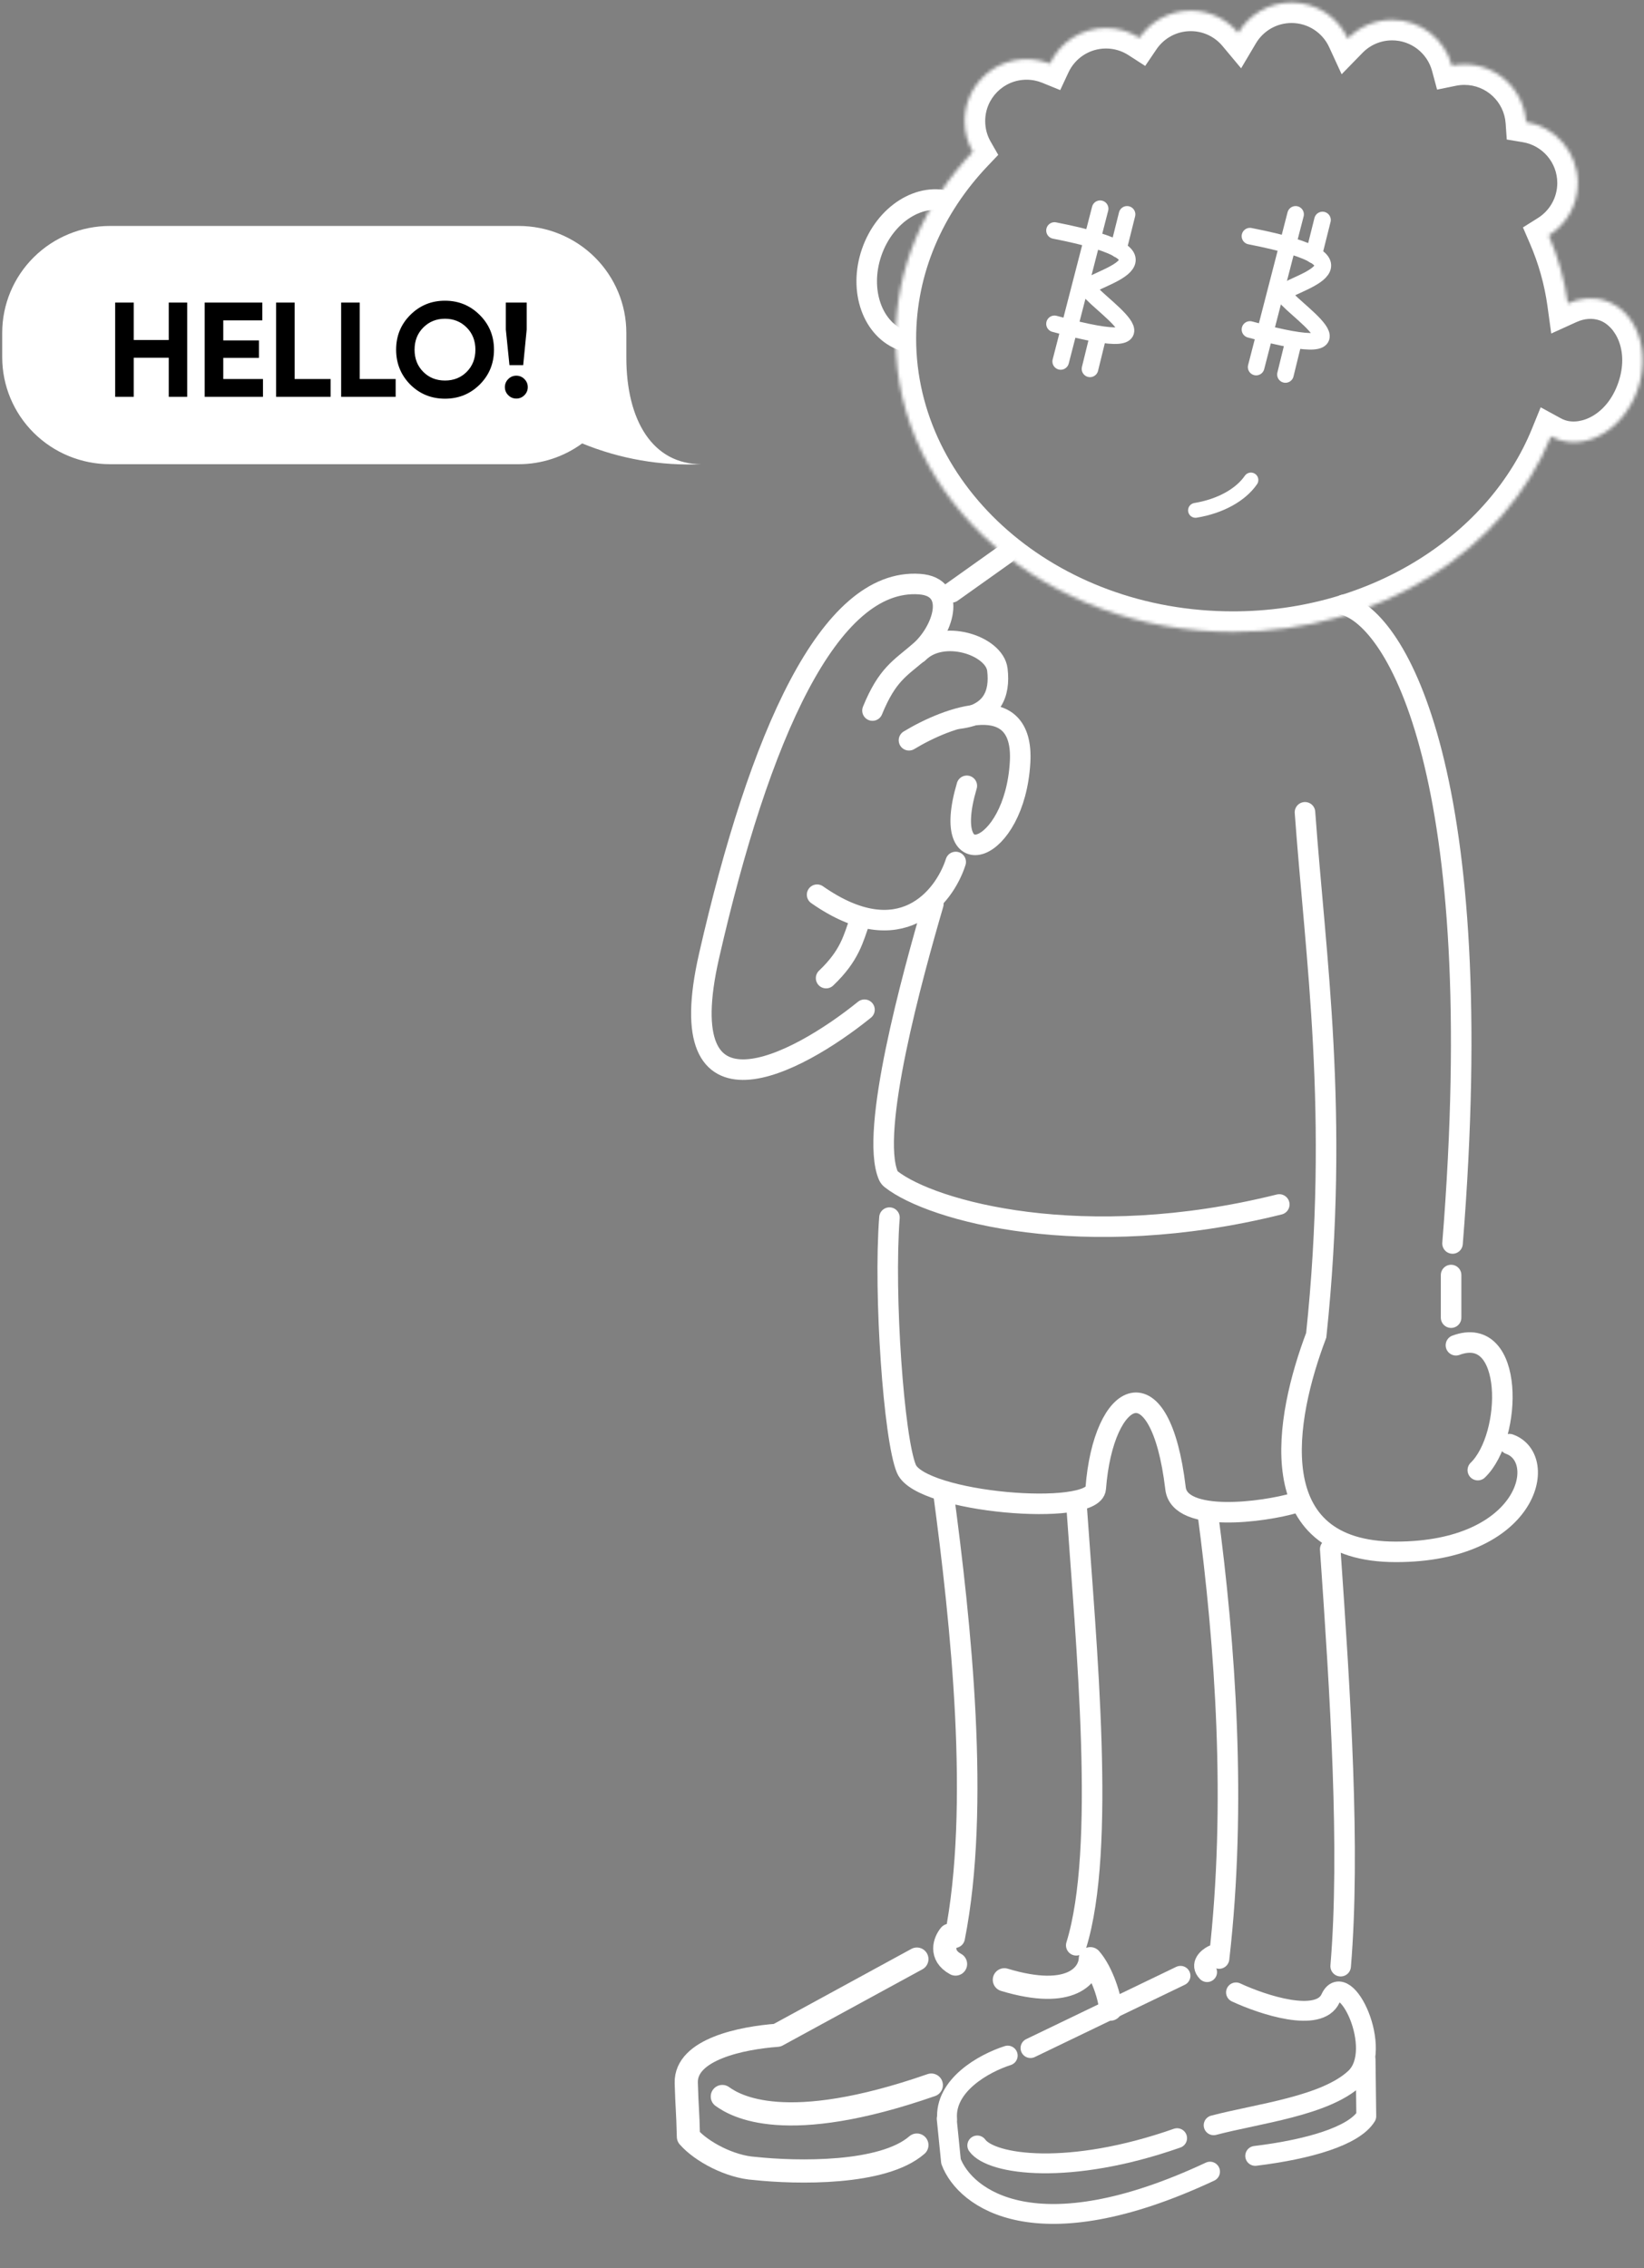<?xml version="1.0" encoding="UTF-8"?> <svg xmlns="http://www.w3.org/2000/svg" width="474" height="654" viewBox="0 0 474 654" fill="none"><rect x="0" y="0" width="474" height="654" fill="#808080" stroke="none"/> <path d="M271.959 430.015C277.078 468.342 282.719 521.002 275.256 558.698" stroke="white" stroke-width="5.92" stroke-linecap="round" stroke-linejoin="round"></path> <path d="M348.189 436.024C353.308 474.351 356.59 520.306 351.486 564.707" stroke="white" stroke-width="5.92" stroke-linecap="round" stroke-linejoin="round"></path> <path d="M310.305 432.951C313.228 474.972 318.929 533.08 310.305 560.888" stroke="white" stroke-width="5.92" stroke-linecap="round" stroke-linejoin="round"></path> <path d="M383.531 446.669C386.454 488.689 389.338 533.546 386.542 566.911" stroke="white" stroke-width="5.92" stroke-linecap="round" stroke-linejoin="round"></path> <path d="M256.449 351.075C254.734 373.348 257.735 415.052 261.341 423.522C265.51 433.312 315.282 437.448 315.922 429.152C318.131 400.516 334.529 392.194 338.929 429.152C340.128 439.219 364.389 436.005 373.439 433.312" stroke="white" stroke-width="5.92" stroke-linecap="round" stroke-linejoin="round"></path> <path d="M269.097 260.675C263.101 281.2 250.652 326.288 256.135 338.988C256.309 339.39 256.566 339.708 256.909 339.979C268.624 349.214 312.407 361.349 368.844 347.282" stroke="white" stroke-width="5.92" stroke-linecap="round" stroke-linejoin="round"></path> <path d="M247.986 265.183C246.013 270.733 245.031 275.495 238.182 282.019" stroke="white" stroke-width="5.92" stroke-linecap="round"></path> <path d="M249.248 291.132C229.485 307.103 192.854 326.361 204.437 275.62C218.915 212.195 239.031 166.606 265.106 168.417C276.325 169.197 271.768 182.165 265.106 187.883C259.455 192.733 255.814 194.459 251.555 204.874" stroke="white" stroke-width="5.92" stroke-linecap="round"></path> <path d="M264.715 188.306C271.724 181.125 286.723 186.094 287.565 193.079C288.408 200.072 286.086 205.968 276.503 207.199" stroke="white" stroke-width="5.92" stroke-linecap="round"></path> <path d="M262.078 213.443C273.263 206.662 295.33 198.431 294.115 219.758C292.597 246.416 270.752 253.529 278.755 226.571" stroke="white" stroke-width="5.92" stroke-linecap="round"></path> <path d="M275.55 248.533C272.281 258.708 259.712 274.842 235.588 257.969" stroke="white" stroke-width="5.92" stroke-linecap="round"></path> <path d="M289.925 159.754L274.412 170.786" stroke="white" stroke-width="5.92" stroke-linecap="round"></path> <path d="M376.254 234.208C379.243 275.802 386.23 321.036 379.499 384.983C370.524 408.667 363.163 447.446 402.474 447.446C440.548 447.446 446.811 420.509 435.218 416.395" stroke="white" stroke-width="5.92" stroke-linecap="round"></path> <path d="M426.084 423.88C436.16 414.15 436.663 381.623 419.777 387.876" stroke="white" stroke-width="5.92" stroke-linecap="round" stroke-linejoin="round"></path> <path d="M418.381 367.627V379.918" stroke="white" stroke-width="5.92" stroke-linecap="round" stroke-linejoin="round"></path> <path d="M260.41 98.247C251.58 95.198 247.511 83.78 251.321 72.743C255.132 61.705 265.379 55.229 274.209 58.277" stroke="white" stroke-width="5.92"></path> <mask id="path-17-inside-1_123_8780" fill="white"> <path fill-rule="evenodd" clip-rule="evenodd" d="M372.377 0.714C379.574 0.714 385.775 4.973 388.598 11.109C391.84 7.784 396.368 5.719 401.378 5.719C409.628 5.719 416.571 11.318 418.614 18.923C419.776 18.685 420.979 18.56 422.211 18.56C431.647 18.56 439.372 25.883 440.014 35.155C448.47 36.558 454.917 43.906 454.917 52.76C454.917 59.135 451.574 64.729 446.546 67.885C449.233 74.105 451.102 80.672 452.038 87.489C455.599 85.871 459.464 85.516 463.091 86.769C471.921 89.817 475.99 101.235 472.18 112.273C468.369 123.31 458.122 129.786 449.293 126.738C448.56 126.485 447.861 126.175 447.195 125.812C433.845 158.659 397.82 182.192 355.475 182.192C301.763 182.192 258.221 144.329 258.221 97.623C258.221 77.162 266.577 58.398 280.484 43.772C278.988 41.161 278.133 38.136 278.133 34.911C278.133 25.055 286.123 17.065 295.979 17.065C298.357 17.065 300.625 17.53 302.7 18.374C305.542 12.287 311.718 8.068 318.879 8.068C322.436 8.068 325.749 9.108 328.531 10.901C331.741 6.17 337.163 3.061 343.311 3.061C348.817 3.061 353.741 5.554 357.014 9.474C360.123 4.23 365.839 0.714 372.377 0.714Z"></path> </mask> <path d="M388.598 11.109L383.22 13.583L386.822 21.411L392.837 15.241L388.598 11.109ZM418.614 18.923L412.897 20.459L414.343 25.84L419.801 24.723L418.614 18.923ZM440.014 35.155L434.108 35.564L434.432 40.229L439.045 40.995L440.014 35.155ZM446.546 67.885L443.398 62.872L439.097 65.572L441.112 70.233L446.546 67.885ZM452.038 87.489L446.173 88.294L447.254 96.165L454.487 92.879L452.038 87.489ZM463.091 86.769L465.023 81.173L465.023 81.173L463.091 86.769ZM449.293 126.738L451.224 121.142L451.224 121.142L449.293 126.738ZM447.195 125.812L450.032 120.616L444.209 117.437L441.711 123.583L447.195 125.812ZM280.484 43.772L284.774 47.85L287.813 44.654L285.62 40.828L280.484 43.772ZM302.7 18.374L300.469 23.857L305.683 25.978L308.064 20.878L302.7 18.374ZM328.531 10.901L325.325 15.878L330.185 19.009L333.43 14.224L328.531 10.901ZM357.014 9.474L352.471 13.268L357.838 19.694L362.107 12.492L357.014 9.474ZM393.976 8.634C390.223 0.477 381.97 -5.206 372.377 -5.206V6.634C377.178 6.634 381.328 9.47 383.22 13.583L393.976 8.634ZM401.378 -0.2C394.707 -0.2 388.669 2.556 384.36 6.976L392.837 15.241C395.01 13.012 398.028 11.639 401.378 11.639V-0.2ZM424.331 17.387C421.61 7.261 412.373 -0.2 401.378 -0.2V11.639C406.883 11.639 411.531 15.374 412.897 20.459L424.331 17.387ZM422.211 12.64C420.578 12.64 418.977 12.806 417.427 13.123L419.801 24.723C420.575 24.564 421.38 24.48 422.211 24.48V12.64ZM445.92 34.746C445.064 22.392 434.779 12.64 422.211 12.64V24.48C428.514 24.48 433.68 29.373 434.108 35.564L445.92 34.746ZM460.837 52.76C460.837 40.963 452.248 31.185 440.983 29.315L439.045 40.995C444.691 41.932 448.997 46.849 448.997 52.76H460.837ZM449.693 72.899C456.374 68.705 460.837 61.256 460.837 52.76H448.997C448.997 57.014 446.774 60.753 443.398 62.872L449.693 72.899ZM457.903 86.684C456.891 79.32 454.874 72.234 451.98 65.538L441.112 70.233C443.592 75.975 445.312 82.025 446.173 88.294L457.903 86.684ZM465.023 81.173C459.77 79.359 454.331 79.945 449.589 82.1L454.487 92.879C456.866 91.797 459.159 91.674 461.159 92.364L465.023 81.173ZM477.775 114.205C482.228 101.307 478.044 85.668 465.023 81.173L461.159 92.364C465.798 93.966 469.752 101.164 466.584 110.341L477.775 114.205ZM447.361 132.334C460.382 136.829 473.323 127.103 477.775 114.205L466.584 110.341C463.416 119.518 455.863 122.744 451.224 121.142L447.361 132.334ZM444.359 131.008C445.312 131.528 446.314 131.972 447.361 132.334L451.224 121.142C450.806 120.998 450.409 120.822 450.032 120.616L444.359 131.008ZM355.475 188.112C399.904 188.112 438.306 163.406 452.68 128.041L441.711 123.583C429.384 153.912 395.737 176.272 355.475 176.272V188.112ZM252.301 97.623C252.301 148.349 299.297 188.112 355.475 188.112V176.272C304.228 176.272 264.141 140.31 264.141 97.623H252.301ZM276.194 39.692C261.354 55.3 252.301 75.487 252.301 97.623H264.141C264.141 78.838 271.8 61.497 284.774 47.85L276.194 39.692ZM285.62 40.828C284.624 39.09 284.053 37.076 284.053 34.911H272.213C272.213 39.196 273.352 43.232 275.348 46.715L285.62 40.828ZM284.053 34.911C284.053 28.324 289.392 22.985 295.979 22.985V11.145C282.853 11.145 272.213 21.785 272.213 34.911H284.053ZM295.979 22.985C297.579 22.985 299.091 23.297 300.469 23.857L304.931 12.89C302.16 11.763 299.134 11.145 295.979 11.145V22.985ZM318.879 2.149C309.334 2.149 301.114 7.776 297.336 15.87L308.064 20.878C309.969 16.797 314.103 13.988 318.879 13.988V2.149ZM331.737 5.925C328.028 3.535 323.606 2.149 318.879 2.149V13.988C321.265 13.988 323.47 14.682 325.325 15.878L331.737 5.925ZM343.311 -2.859C335.118 -2.859 327.896 1.292 323.632 7.578L333.43 14.224C335.585 11.047 339.208 8.98 343.311 8.98V-2.859ZM361.558 5.679C357.208 0.47 350.645 -2.859 343.311 -2.859V8.98C346.989 8.98 350.274 10.638 352.471 13.268L361.558 5.679ZM372.377 -5.206C363.664 -5.206 356.052 -0.513 351.922 6.455L362.107 12.492C364.193 8.972 368.015 6.634 372.377 6.634V-5.206Z" fill="white" mask="url(#path-17-inside-1_123_8780)"></path> <path d="M304.036 66.462C344.806 74.438 313.72 80.489 313.72 83.007C313.72 85.989 343.862 104.218 304.035 93.373M317.192 60.18L305.822 104.218" stroke="white" stroke-width="4.78" stroke-linecap="round" stroke-linejoin="round"></path> <path d="M360.389 68.087C401.16 76.062 370.074 82.114 370.074 84.631C370.074 87.613 400.215 105.842 360.389 94.997M373.546 61.804L362.175 105.842" stroke="white" stroke-width="4.78" stroke-linecap="round" stroke-linejoin="round"></path> <path d="M324.956 61.804L322.428 71.912" stroke="white" stroke-width="4.78" stroke-linecap="round" stroke-linejoin="round"></path> <path d="M381.304 63.429L378.775 73.536" stroke="white" stroke-width="4.78" stroke-linecap="round" stroke-linejoin="round"></path> <path d="M316.508 97.226L314.268 106.354" stroke="white" stroke-width="4.78" stroke-linecap="round" stroke-linejoin="round"></path> <path d="M372.86 98.85L370.619 107.978" stroke="white" stroke-width="4.78" stroke-linecap="round" stroke-linejoin="round"></path> <path d="M344.693 147.149C351.842 145.97 357.709 142.701 360.665 138.402" stroke="white" stroke-width="4.284" stroke-linecap="round"></path> <path d="M387.439 174.383C402.6 178.32 429.643 223.483 418.797 358.533" stroke="white" stroke-width="5.92" stroke-linecap="round"></path> <path d="M356.367 574.466C364.075 578.057 380.317 583.431 383.622 576.195C387.752 567.15 399.305 591.086 390.726 599.153C382.146 607.22 362.838 609.386 349.919 612.773" stroke="white" stroke-width="5.726" stroke-linecap="round" stroke-linejoin="round"></path> <path d="M349.701 563.697C348.237 564.423 345.853 566.425 348.034 568.623" stroke="white" stroke-width="5.726" stroke-linecap="round" stroke-linejoin="round"></path> <path d="M340.362 569.686L297.114 590.521" stroke="white" stroke-width="5.726" stroke-linecap="round" stroke-linejoin="round"></path> <path d="M290.546 592.685C283.615 594.902 272.256 601.287 273.082 611.107" stroke="white" stroke-width="5.726" stroke-linecap="round" stroke-linejoin="round"></path> <path d="M281.773 618.599C285.837 624.239 308.339 627.397 339.383 616.496" stroke="white" stroke-width="5.726" stroke-linecap="round" stroke-linejoin="round"></path> <path d="M272.952 610.866L274.191 623.186C278.232 633.937 298.825 649.58 348.876 626.146" stroke="white" stroke-width="5.726" stroke-linecap="round" stroke-linejoin="round"></path> <path d="M393.729 593.859L393.929 610.165C390.409 615.893 377.301 619.727 361.905 621.605" stroke="white" stroke-width="5.726" stroke-linecap="round" stroke-linejoin="round"></path> <path d="M273.861 557.964C272.458 559.672 270.822 563.729 275.503 566.289" stroke="white" stroke-width="6.685" stroke-linecap="round" stroke-linejoin="round"></path> <path d="M289.579 570.834C309.015 576.697 314.203 569.222 314.368 564.752C317.806 568.654 320.17 576.448 320.17 579.291" stroke="white" stroke-width="6.685" stroke-linecap="round" stroke-linejoin="round"></path> <path d="M264.354 564.867L224.082 586.831C214.031 587.571 197.59 590.831 197.864 600.559C198.079 608.16 198.301 608.131 198.485 616.088C202.272 620.424 210.531 624.778 217.538 625.224C229.769 626.533 254.58 627.019 264.354 618.488" stroke="white" stroke-width="6.685" stroke-linecap="round" stroke-linejoin="round"></path> <path d="M208.263 604.486C212.013 607.163 226.331 615.885 268.513 601.192" stroke="white" stroke-width="6.685" stroke-linecap="round" stroke-linejoin="round"></path> <path d="M167.853 127.849C162.548 131.741 156.125 133.843 149.527 133.845H31.696C23.461 133.836 15.566 130.588 9.744 124.812C3.921 119.036 0.646 111.205 0.638 103.036V95.924C0.646 87.759 3.922 79.931 9.746 74.16C15.569 68.389 23.464 65.147 31.696 65.147H149.527C157.758 65.147 165.653 68.389 171.477 74.16C177.3 79.931 180.576 87.759 180.585 95.924V103.036C180.585 121.439 188.301 133.845 202.223 133.845C190.462 134.362 178.73 132.315 167.853 127.849Z" fill="white"></path> <path d="M48.653 98.036V87.247H53.97V114.414H48.653V103.159H38.562V114.414H33.206V87.247H38.562V98.036H48.653ZM64.373 103.198V109.291H75.822V114.414H59.017V87.247H75.628V92.37H64.373V98.152H74.658V103.198H64.373ZM84.953 87.247V109.291H95.316V114.414H79.597V87.247H84.953ZM103.714 87.247V109.291H114.077V114.414H98.358V87.247H103.714ZM138.311 110.882C135.568 113.599 132.231 114.957 128.298 114.957C124.365 114.957 121.027 113.599 118.285 110.882C115.568 108.114 114.21 104.763 114.21 100.83C114.21 96.872 115.568 93.534 118.285 90.817C121.027 88.075 124.365 86.703 128.298 86.703C132.231 86.703 135.568 88.075 138.311 90.817C141.054 93.534 142.425 96.872 142.425 100.83C142.425 104.789 141.054 108.14 138.311 110.882ZM122.049 107.234C123.705 108.89 125.788 109.718 128.298 109.718C130.808 109.718 132.891 108.89 134.546 107.234C136.228 105.552 137.069 103.418 137.069 100.83C137.069 98.243 136.228 96.108 134.546 94.427C132.865 92.745 130.782 91.904 128.298 91.904C125.814 91.904 123.731 92.745 122.049 94.427C120.368 96.108 119.527 98.243 119.527 100.83C119.527 103.418 120.368 105.552 122.049 107.234ZM150.847 105.294H146.888L145.84 95.009V87.247H151.856V95.009L150.847 105.294ZM152.166 111.62C152.166 112.525 151.843 113.301 151.196 113.948C150.549 114.595 149.773 114.919 148.867 114.919C147.962 114.919 147.185 114.595 146.539 113.948C145.892 113.301 145.568 112.525 145.568 111.62C145.568 110.714 145.892 109.938 146.539 109.291C147.185 108.644 147.962 108.321 148.867 108.321C149.773 108.321 150.549 108.644 151.196 109.291C151.843 109.938 152.166 110.714 152.166 111.62Z" fill="black"></path> </svg> 